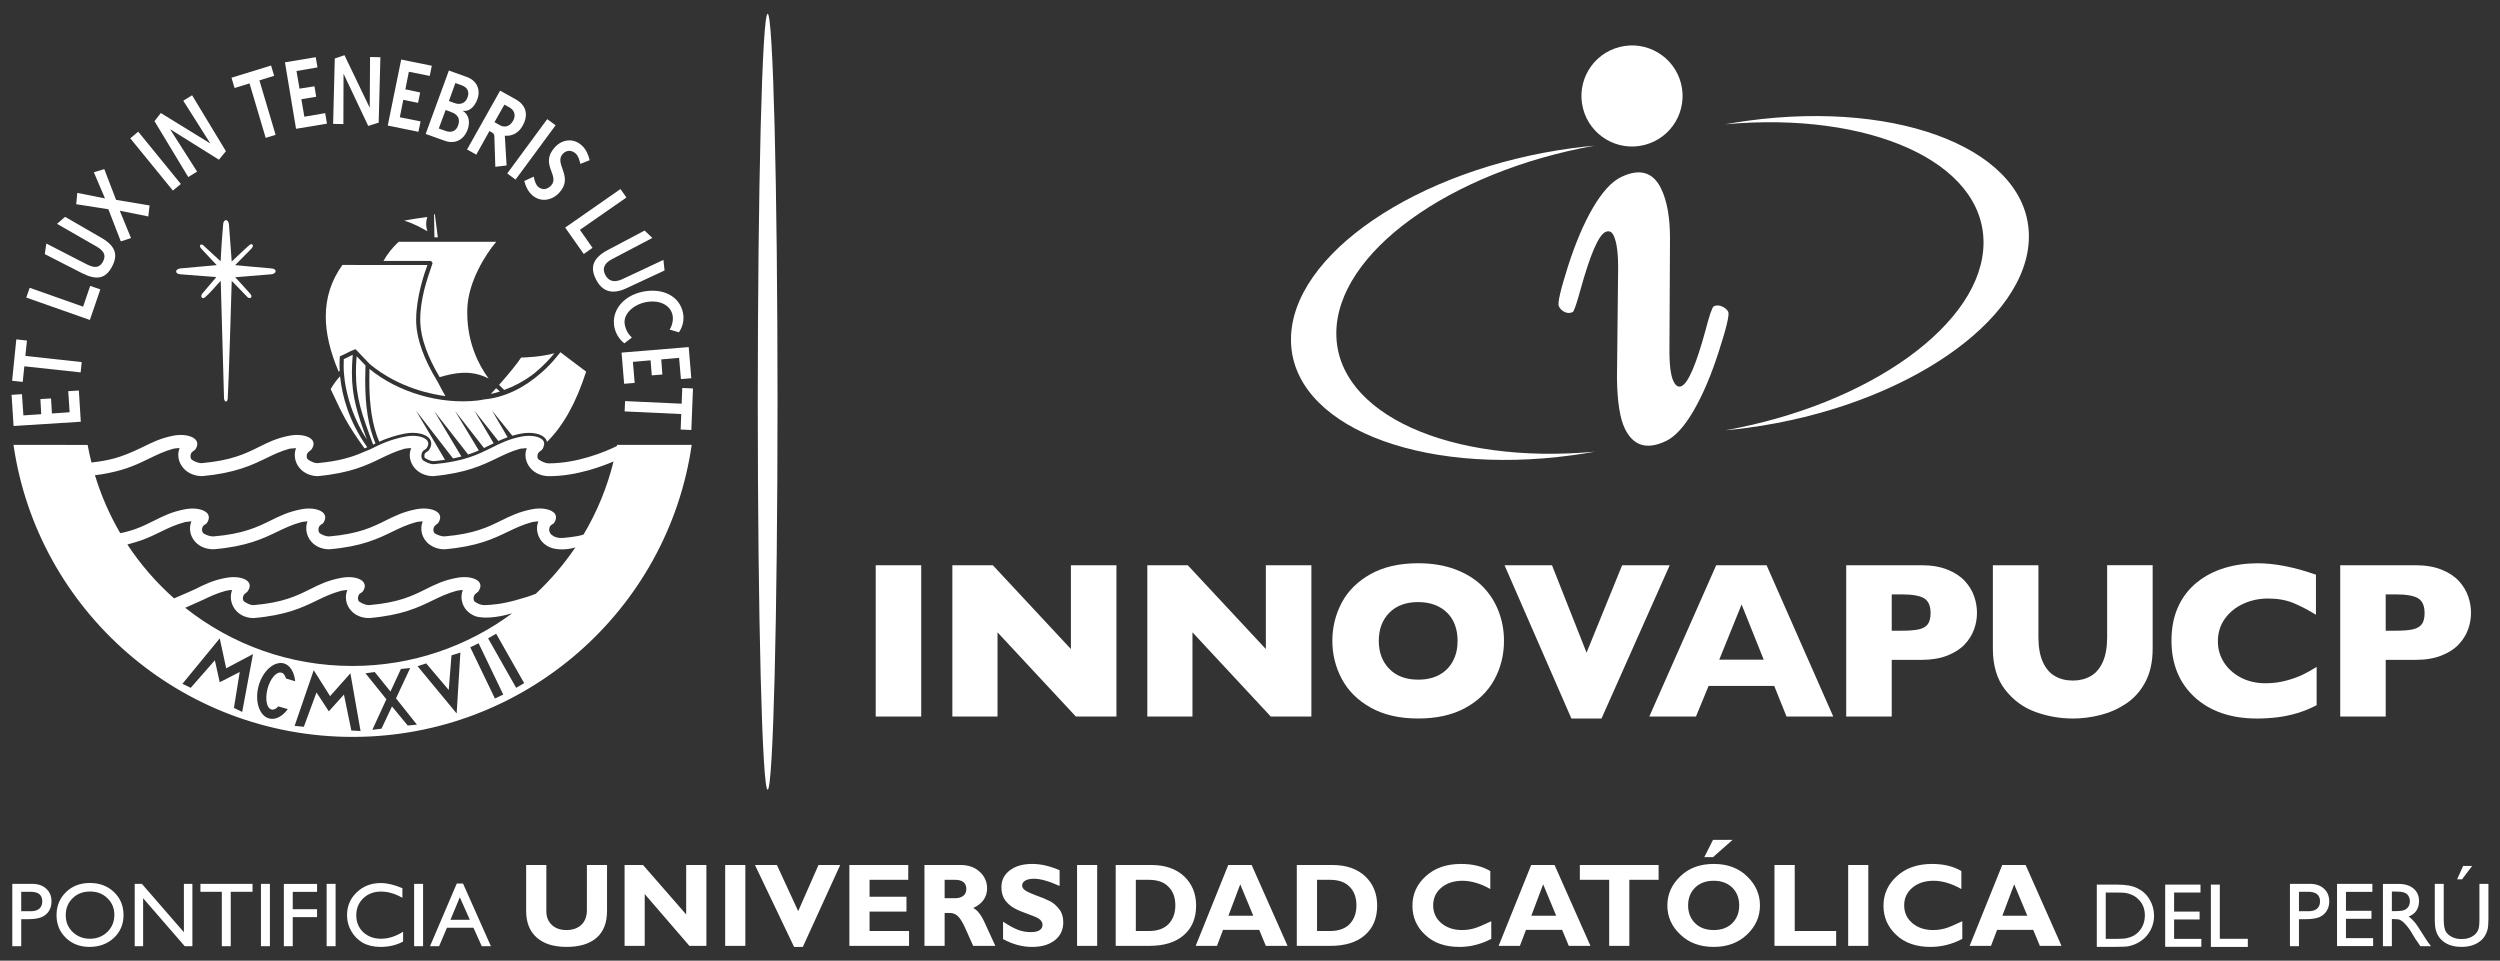 <?xml version="1.0" encoding="utf-8"?>
<!-- Generator: Adobe Illustrator 16.0.0, SVG Export Plug-In . SVG Version: 6.00 Build 0)  -->
<!DOCTYPE svg PUBLIC "-//W3C//DTD SVG 1.1//EN" "http://www.w3.org/Graphics/SVG/1.1/DTD/svg11.dtd">
<svg version="1.1" id="Capa_1" xmlns="http://www.w3.org/2000/svg" xmlns:xlink="http://www.w3.org/1999/xlink" x="0px" y="0px"
	 width="216px" height="83px" viewBox="0 0 216 83" enable-background="new 0 0 216 83" xml:space="preserve">
<rect x="0" y="0" width="216" height="83" fill="#333333" stroke="none"/>
<g>
	<defs>
		<rect id="SVGID_23_" x="0.5" y="0.5" width="215" height="82"/>
	</defs>
	<clipPath id="SVGID_2_">
		<use xlink:href="#SVGID_23_"  overflow="visible"/>
	</clipPath>
	<g clip-path="url(#SVGID_2_)">
		<rect x="75.662" y="48.837" fill="#FFFFFF" width="3.931" height="13.072"/>
		<polygon fill="#FFFFFF" points="96.46,61.909 92.954,61.909 86.186,54.634 86.186,61.909 82.284,61.909 82.284,48.837 
			85.782,48.837 92.526,56.079 92.526,48.837 96.46,48.837 		"/>
		<path fill="#FFFFFF" d="M125.936,55.367L125.936,55.367c0-0.49-0.075-0.938-0.219-1.342c-0.142-0.405-0.362-0.757-0.655-1.056
			c-0.293-0.298-0.652-0.532-1.072-0.697c-0.423-0.166-0.911-0.252-1.462-0.252c-1.057,0-1.89,0.311-2.494,0.924
			c-0.603,0.616-0.907,1.424-0.907,2.423c0,1,0.304,1.809,0.913,2.428c0.606,0.619,1.435,0.927,2.488,0.927
			c0.723,0,1.339-0.142,1.851-0.429c0.51-0.284,0.896-0.682,1.159-1.187C125.804,56.601,125.936,56.022,125.936,55.367
			 M129.945,55.367c0,1.22-0.279,2.343-0.843,3.366c-0.562,1.023-1.4,1.838-2.514,2.439c-1.111,0.605-2.464,0.907-4.061,0.907
			c-1.617,0-2.984-0.315-4.101-0.943c-1.12-0.629-1.951-1.454-2.495-2.479c-0.546-1.024-0.815-2.122-0.815-3.29
			c0-1.175,0.269-2.272,0.811-3.295c0.54-1.021,1.373-1.844,2.492-2.469c1.12-0.625,2.49-0.938,4.107-0.938
			c1.206,0,2.282,0.177,3.227,0.536c0.946,0.358,1.726,0.846,2.333,1.456c0.61,0.613,1.072,1.328,1.386,2.141
			C129.791,53.614,129.945,54.469,129.945,55.367z"/>
		<polygon fill="#FFFFFF" points="144.263,48.837 138.371,62.08 135.768,62.08 129.992,48.837 134.092,48.837 137.078,56.39 
			140.153,48.837 		"/>
		<path fill="#FFFFFF" d="M152.386,56.997L152.386,56.997l-1.912-4.772l-1.931,4.772H152.386z M158.393,61.909h-4.036l-1.062-2.642
			h-5.675l-1.087,2.642H142.5l5.779-13.072h4.354L158.393,61.909z"/>
		<path fill="#FFFFFF" d="M166.803,52.972L166.803,52.972c0-0.62-0.184-1.045-0.552-1.274c-0.368-0.229-1.026-0.344-1.977-0.344
			h-0.828v3.14h0.849c0.652,0,1.158-0.039,1.51-0.121c0.35-0.08,0.605-0.232,0.762-0.452
			C166.722,53.702,166.803,53.385,166.803,52.972 M170.811,52.953c0,0.484-0.083,0.959-0.25,1.421
			c-0.163,0.463-0.434,0.895-0.804,1.294c-0.373,0.399-0.874,0.722-1.504,0.972c-0.631,0.249-1.375,0.372-2.229,0.372h-2.579v4.897
			h-3.933V48.837h6.517c0.852,0,1.593,0.125,2.226,0.377c0.632,0.251,1.129,0.58,1.502,0.982c0.37,0.402,0.641,0.84,0.804,1.312
			C170.728,51.979,170.811,52.461,170.811,52.953z"/>
		<path fill="#FFFFFF" d="M185.989,56.053c0,1.119-0.209,2.073-0.625,2.862c-0.418,0.789-0.973,1.412-1.661,1.872
			c-0.689,0.46-1.431,0.788-2.228,0.991c-0.792,0.2-1.587,0.302-2.376,0.302c-1.106,0-2.185-0.188-3.232-0.566
			c-1.047-0.377-1.919-1.019-2.624-1.924c-0.708-0.905-1.059-2.086-1.059-3.537v-7.216h3.935v6.2c0,0.859,0.122,1.572,0.374,2.137
			c0.248,0.561,0.593,0.973,1.038,1.233c0.442,0.261,0.968,0.393,1.571,0.393c0.58,0,1.093-0.13,1.538-0.386
			c0.448-0.259,0.795-0.668,1.045-1.228c0.248-0.56,0.372-1.271,0.372-2.134v-6.216h3.933V56.053z"/>
		<path fill="#FFFFFF" d="M200.157,60.929c-0.543,0.283-1.093,0.509-1.659,0.68c-0.567,0.17-1.136,0.291-1.712,0.363
			c-0.577,0.071-1.17,0.108-1.785,0.108c-1.139,0-2.159-0.159-3.059-0.472c-0.9-0.314-1.684-0.776-2.345-1.39
			c-0.663-0.614-1.159-1.331-1.489-2.149c-0.328-0.821-0.492-1.721-0.492-2.702c0-1.125,0.194-2.11,0.582-2.954
			c0.388-0.846,0.934-1.548,1.633-2.107c0.7-0.56,1.498-0.972,2.394-1.24c0.895-0.266,1.838-0.399,2.832-0.399
			c1.482,0,3.165,0.328,5.042,0.986v3.464c-0.646-0.401-1.286-0.736-1.918-1.004c-0.63-0.266-1.375-0.401-2.227-0.401
			c-0.762,0-1.471,0.152-2.132,0.454c-0.659,0.302-1.189,0.732-1.594,1.293c-0.4,0.559-0.603,1.213-0.603,1.962
			c0,0.659,0.177,1.266,0.528,1.816c0.351,0.549,0.842,0.986,1.467,1.311c0.626,0.324,1.331,0.486,2.116,0.486
			c0.636,0,1.237-0.077,1.8-0.231c0.568-0.154,1.041-0.324,1.43-0.514c0.385-0.188,0.78-0.411,1.192-0.669V60.929z"/>
		<path fill="#FFFFFF" d="M209.484,52.972L209.484,52.972c0-0.62-0.184-1.045-0.551-1.274c-0.368-0.229-1.026-0.344-1.975-0.344
			h-0.833v3.14h0.847c0.657,0,1.16-0.039,1.512-0.121c0.353-0.08,0.604-0.232,0.764-0.452
			C209.406,53.702,209.484,53.385,209.484,52.972 M213.494,52.953c0,0.484-0.083,0.959-0.25,1.421
			c-0.166,0.463-0.433,0.895-0.805,1.294c-0.37,0.399-0.871,0.722-1.501,0.972c-0.633,0.249-1.376,0.372-2.229,0.372h-2.583v4.897
			h-3.931V48.837h6.516c0.855,0,1.597,0.125,2.229,0.377c0.628,0.251,1.13,0.58,1.501,0.982c0.37,0.402,0.637,0.84,0.803,1.312
			C213.411,51.979,213.494,52.461,213.494,52.953z"/>
		<path fill="#FFFFFF" d="M151.006,10.43L151.006,10.43c-0.661,0.089-1.314,0.193-1.961,0.31
			c12.492-1.139,22.326,3.243,22.332,10.208c0.005,6.964-9.817,13.998-22.31,16.229c0.649-0.06,1.301-0.125,1.959-0.22
			c13.409-1.809,24.277-9.214,24.271-16.54C175.289,13.088,164.417,8.619,151.006,10.43 M139.922,4.063
			c-2.337,0.598-3.75,2.977-3.148,5.314c0.601,2.337,2.982,3.744,5.315,3.144c2.339-0.593,3.747-2.975,3.15-5.313
			C144.639,4.872,142.257,3.462,139.922,4.063z"/>
		<path fill="#FFFFFF" d="M126.314,80.356L126.314,80.356c-0.726,0-1.32-0.203-1.792-0.604c-0.463-0.399-0.696-0.91-0.696-1.534
			c0-0.611,0.233-1.127,0.706-1.524c0.471-0.396,1.084-0.595,1.821-0.595c0.755,0,1.568,0.234,2.409,0.714v-1.554
			c-0.688-0.411-1.536-0.615-2.532-0.615c-1.249,0-2.261,0.348-3.039,1.054c-0.769,0.695-1.157,1.546-1.157,2.554
			c0,1.004,0.366,1.839,1.108,2.524c0.727,0.692,1.715,1.037,2.956,1.037c0.95,0,1.871-0.235,2.747-0.694v-1.526
			c-0.657,0.315-1.16,0.53-1.498,0.623C127.021,80.308,126.679,80.356,126.314,80.356 M132.306,79.119L132.306,79.119l1.023-2.714
			l1.127,2.714H132.306z M132.295,74.736L132.295,74.736l-2.814,6.987h1.839l0.527-1.385h3.121l0.575,1.385h1.873l-3.102-6.987
			H132.295z M147.25,74.059L147.25,74.059h0.754l1.689-1.493h-1.689L147.25,74.059z M136.499,76.016L136.499,76.016h2.533v5.708
			h1.742v-5.708h2.53v-1.279h-6.805V76.016z M116.612,79.838L116.612,79.838c-0.39,0.398-0.956,0.601-1.689,0.601h-1.132v-4.423
			h1.113c0.733,0,1.308,0.194,1.698,0.595c0.397,0.39,0.593,0.934,0.593,1.616C117.194,78.896,116.998,79.427,116.612,79.838z
			 M115.125,74.736L115.125,74.736h-3.082v6.987h2.89c1.296,0,2.303-0.31,2.997-0.932c0.709-0.616,1.057-1.466,1.057-2.554
			c0-1.034-0.348-1.874-1.037-2.529C117.256,75.064,116.315,74.736,115.125,74.736z M90.731,77.869L90.731,77.869
			c-0.315-0.161-0.727-0.339-1.25-0.52c-0.513-0.197-0.84-0.35-0.973-0.475c-0.135-0.108-0.196-0.243-0.196-0.378
			c0-0.174,0.097-0.304,0.282-0.421c0.18-0.099,0.429-0.152,0.742-0.152c0.551,0,1.288,0.206,2.213,0.625v-1.364
			c-0.833-0.355-1.619-0.541-2.369-0.541c-0.808,0-1.445,0.186-1.933,0.555c-0.482,0.367-0.725,0.848-0.725,1.453
			c0,0.46,0.108,0.84,0.33,1.14c0.216,0.293,0.487,0.517,0.792,0.682c0.298,0.166,0.717,0.342,1.243,0.525
			c0.518,0.182,0.847,0.334,0.981,0.464c0.134,0.14,0.205,0.273,0.205,0.427c0,0.428-0.339,0.645-1.025,0.645
			c-0.399,0-0.787-0.071-1.141-0.217c-0.362-0.141-0.776-0.38-1.243-0.684v1.504c0.823,0.452,1.659,0.676,2.516,0.676
			c0.811,0,1.458-0.189,1.953-0.572c0.489-0.389,0.732-0.901,0.732-1.549c0-0.457-0.111-0.829-0.337-1.123
			C91.302,78.267,91.039,78.033,90.731,77.869z M93.058,81.724L93.058,81.724h1.739v-6.987h-1.739V81.724z M149.659,79.776
			L149.659,79.776c-0.408,0.388-0.927,0.58-1.592,0.58s-1.199-0.192-1.599-0.58c-0.406-0.401-0.616-0.914-0.616-1.55
			c0-0.635,0.209-1.154,0.616-1.546c0.4-0.389,0.934-0.582,1.599-0.582s1.185,0.193,1.592,0.582
			c0.401,0.392,0.608,0.911,0.608,1.546C150.268,78.862,150.061,79.375,149.659,79.776z M148.067,74.644L148.067,74.644
			c-1.19,0-2.16,0.356-2.896,1.076c-0.742,0.715-1.112,1.556-1.112,2.507c0,0.975,0.37,1.816,1.124,2.519
			c0.73,0.712,1.708,1.067,2.884,1.067c1.168,0,2.13-0.355,2.876-1.067c0.751-0.715,1.118-1.553,1.118-2.519
			c0-0.951-0.367-1.792-1.109-2.507C150.217,75,149.251,74.644,148.067,74.644z M100.963,79.838L100.963,79.838
			c-0.388,0.398-0.953,0.601-1.692,0.601h-1.136v-4.423h1.116c0.74,0,1.317,0.194,1.7,0.595c0.402,0.39,0.598,0.934,0.598,1.616
			C101.549,78.896,101.353,79.427,100.963,79.838z M102.306,75.709L102.306,75.709c-0.697-0.645-1.639-0.973-2.827-0.973h-3.082
			v6.987h2.886c1.302,0,2.305-0.31,3.002-0.932c0.707-0.616,1.059-1.466,1.059-2.554C103.344,77.204,102.992,76.364,102.306,75.709z
			 M106.135,79.119L106.135,79.119l1.022-2.714l1.126,2.714H106.135z M106.121,74.736L106.121,74.736l-2.813,6.987h1.841
			l0.521-1.385h3.126l0.572,1.385h1.876l-3.103-6.987H106.121z M191.792,76.432L191.792,76.432h-0.773v5.381h3.193v-0.7h-2.42
			V76.432z M200.196,78.506L200.196,78.506c-0.168,0.148-0.409,0.223-0.726,0.223h-0.839v-1.68h0.792
			c0.683,0,1.028,0.279,1.028,0.826C200.452,78.15,200.362,78.359,200.196,78.506z M199.562,76.364L199.562,76.364h-1.711v5.385
			h0.78v-2.331h0.563c0.513,0,0.901-0.061,1.179-0.168c0.266-0.112,0.48-0.285,0.635-0.521c0.164-0.245,0.238-0.521,0.238-0.838
			c0-0.465-0.146-0.833-0.459-1.112C200.482,76.497,200.074,76.364,199.562,76.364z M202.691,79.383L202.691,79.383h2.204v-0.687
			h-2.204v-1.639h2.282v-0.689h-3.054v5.372h3.119v-0.687h-2.347V79.383z M214.222,76.368L214.222,76.368v3.055
			c0,0.427-0.031,0.727-0.1,0.898c-0.061,0.174-0.176,0.325-0.323,0.449c-0.292,0.244-0.663,0.364-1.118,0.364
			c-0.323,0-0.604-0.062-0.836-0.183c-0.238-0.119-0.417-0.277-0.53-0.471c-0.111-0.198-0.177-0.554-0.177-1.059v-3.055h-0.772v3.05
			c0,0.432,0.033,0.746,0.09,0.951c0.053,0.205,0.132,0.376,0.221,0.514c0.087,0.141,0.198,0.266,0.323,0.377
			c0.425,0.377,0.983,0.553,1.683,0.553c0.69,0,1.25-0.187,1.674-0.553c0.127-0.111,0.238-0.236,0.323-0.377
			c0.086-0.138,0.169-0.316,0.232-0.523c0.058-0.21,0.087-0.526,0.087-0.937v-3.055H214.222z M155.064,74.736L155.064,74.736h-1.749
			v6.987h5.328v-1.285h-3.579V74.736z M83.233,77.398L83.233,77.398c-0.173,0.132-0.399,0.208-0.697,0.208h-0.919v-1.591h0.879
			c0.668,0,0.994,0.267,0.994,0.791C83.49,77.061,83.41,77.257,83.233,77.398z M84.082,78.454L84.082,78.454
			c0.8-0.37,1.203-0.943,1.203-1.71c0-0.551-0.215-1.035-0.638-1.422c-0.423-0.393-0.973-0.586-1.646-0.586h-3.128v6.987h1.744
			v-2.838h0.502c0.226,0,0.449,0.094,0.645,0.277c0.205,0.183,0.453,0.591,0.727,1.237c0.29,0.653,0.479,1.088,0.592,1.323h1.914
			c-0.295-0.628-0.592-1.285-0.909-1.982C84.772,79.037,84.434,78.607,84.082,78.454z M207.756,78.618L207.756,78.618
			c-0.147,0.067-0.418,0.102-0.802,0.102h-0.297v-1.692h0.23c0.38,0,0.646,0.021,0.814,0.084c0.164,0.055,0.295,0.148,0.381,0.285
			c0.083,0.14,0.133,0.292,0.133,0.464c0,0.173-0.041,0.322-0.117,0.458C208.007,78.452,207.899,78.554,207.756,78.618z
			 M209.302,80.675L209.302,80.675c-0.301-0.488-0.525-0.825-0.696-1.023c-0.165-0.191-0.331-0.348-0.504-0.459
			c0.288-0.117,0.522-0.281,0.674-0.511s0.229-0.506,0.229-0.812c0-0.468-0.154-0.83-0.475-1.098
			c-0.315-0.268-0.751-0.403-1.296-0.403h-1.349v5.381h0.772V79.41h0.198c0.254,0,0.436,0.026,0.536,0.082
			c0.113,0.06,0.234,0.15,0.365,0.286c0.134,0.133,0.273,0.305,0.434,0.528l0.261,0.418l0.235,0.394l0.151,0.214
			c0.022,0.034,0.039,0.046,0.046,0.064l0.237,0.353h0.914l-0.282-0.383C209.641,81.215,209.493,80.975,209.302,80.675z
			 M159.682,81.724L159.682,81.724h1.739v-6.987h-1.739V81.724z M167.009,80.356L167.009,80.356c-0.72,0-1.318-0.203-1.789-0.604
			c-0.463-0.399-0.699-0.91-0.699-1.534c0-0.611,0.236-1.127,0.711-1.524c0.471-0.396,1.086-0.595,1.823-0.595
			c0.759,0,1.566,0.234,2.407,0.714v-1.554c-0.684-0.411-1.537-0.615-2.532-0.615c-1.249,0-2.261,0.348-3.037,1.054
			c-0.769,0.695-1.16,1.546-1.16,2.554c0,1.004,0.369,1.839,1.104,2.524c0.729,0.692,1.724,1.037,2.961,1.037
			c0.95,0,1.874-0.235,2.745-0.694v-1.526c-0.655,0.315-1.156,0.53-1.495,0.623C167.722,80.308,167.375,80.356,167.009,80.356z
			 M173.005,79.119L173.005,79.119l1.021-2.714l1.134,2.714H173.005z M172.993,74.736L172.993,74.736l-2.815,6.987h1.843l0.53-1.385
			h3.118l0.575,1.385h1.871l-3.101-6.987H172.993z M187.842,79.443L187.842,79.443h2.203V78.76h-2.203v-1.643h2.282v-0.686h-3.052
			v5.375h3.124v-0.688h-2.354V79.443z M184.744,80.542L184.744,80.542c-0.117,0.122-0.25,0.213-0.394,0.302
			c-0.144,0.077-0.317,0.142-0.532,0.198c-0.21,0.054-0.511,0.076-0.891,0.076h-0.991v-4.001h0.964c0.369,0,0.637,0.007,0.801,0.043
			c0.166,0.027,0.346,0.083,0.528,0.169c0.192,0.087,0.354,0.201,0.497,0.344c0.395,0.358,0.587,0.827,0.59,1.409
			C185.315,79.663,185.124,80.157,184.744,80.542z M184.715,76.767L184.715,76.767c-0.428-0.226-1.004-0.335-1.735-0.335h-1.817
			v5.375h1.704c0.479,0,0.804-0.019,0.972-0.04c0.167-0.032,0.356-0.082,0.562-0.159c0.344-0.134,0.643-0.333,0.916-0.584
			c0.251-0.253,0.443-0.537,0.588-0.866c0.134-0.332,0.206-0.672,0.206-1.036c0-0.503-0.127-0.971-0.38-1.396
			C185.482,77.297,185.138,76.978,184.715,76.767z M24.524,81.749L24.524,81.749h0.769v-2.506h2.101v-0.689h-2.101v-1.496h2.101
			v-0.689h-2.869V81.749z M15.888,80.542L15.888,80.542l-3.627-4.174h-0.621v5.381h0.726v-4.143l3.594,4.143h0.663v-5.381h-0.734
			V80.542z M17.317,77.049L17.317,77.049h1.848v4.7h0.771v-4.7h1.884v-0.685h-4.502V77.049z M28.222,81.749L28.222,81.749h0.774
			v-5.381h-0.774V81.749z M35.78,81.749L35.78,81.749h0.774v-5.381H35.78V81.749z M31.377,80.535L31.377,80.535
			c-0.402-0.386-0.595-0.872-0.595-1.461c0-0.585,0.203-1.07,0.603-1.461c0.408-0.392,0.927-0.582,1.541-0.582
			c0.596,0,1.213,0.183,1.841,0.538v-0.83c-0.688-0.293-1.312-0.443-1.883-0.443c-0.822,0-1.506,0.271-2.065,0.803
			c-0.56,0.53-0.835,1.196-0.835,1.976c0,0.502,0.12,0.956,0.365,1.372c0.24,0.426,0.576,0.759,0.988,1.005
			c0.419,0.233,0.934,0.361,1.534,0.361c0.739,0,1.394-0.156,1.957-0.465v-0.845c-0.623,0.394-1.256,0.604-1.91,0.604
			C32.295,81.106,31.782,80.915,31.377,80.535z M9.282,80.513L9.282,80.513c-0.405,0.392-0.907,0.594-1.508,0.594
			c-0.604,0-1.097-0.202-1.492-0.579C5.881,80.14,5.68,79.661,5.68,79.074c0-0.6,0.201-1.089,0.603-1.476
			c0.395-0.385,0.897-0.571,1.513-0.571c0.587,0,1.082,0.187,1.487,0.579c0.4,0.389,0.597,0.868,0.597,1.435
			C9.879,79.63,9.683,80.114,9.282,80.513z M7.767,76.288L7.767,76.288c-0.829,0-1.522,0.262-2.062,0.788
			c-0.543,0.53-0.82,1.19-0.82,1.998c0,0.782,0.267,1.438,0.811,1.96c0.535,0.518,1.214,0.778,2.028,0.778
			c0.854,0,1.558-0.261,2.115-0.778c0.555-0.521,0.834-1.178,0.834-1.976c0-0.792-0.272-1.452-0.822-1.982
			C9.299,76.55,8.604,76.288,7.767,76.288z M213.596,74.815L213.596,74.815h-0.779l-0.525,1.158h0.427L213.596,74.815z
			 M66.325,68.232L66.325,68.232c0.471,0,0.853-15.011,0.853-33.521c0-18.514-0.382-33.524-0.853-33.524
			c-0.469,0-0.853,15.011-0.853,33.524C65.472,53.222,65.855,68.232,66.325,68.232z M3.402,78.506L3.402,78.506
			c-0.17,0.148-0.409,0.223-0.726,0.223H1.833v-1.68h0.794c0.687,0,1.025,0.271,1.025,0.826C3.653,78.15,3.567,78.359,3.402,78.506z
			 M2.762,76.364L2.762,76.364H1.062v5.385h0.772v-2.331h0.565c0.516,0,0.901-0.061,1.176-0.168c0.27-0.112,0.485-0.285,0.643-0.521
			c0.156-0.245,0.231-0.521,0.231-0.838c0-0.465-0.146-0.833-0.456-1.107C3.688,76.497,3.274,76.364,2.762,76.364z M22.547,81.749
			L22.547,81.749h0.773v-5.381h-0.773V81.749z M50.708,78.633L50.708,78.633c0,0.547-0.167,0.979-0.482,1.274
			c-0.319,0.298-0.749,0.449-1.29,0.449c-0.518,0-0.936-0.142-1.252-0.438c-0.318-0.299-0.48-0.685-0.48-1.17v-4.013h-1.744v3.974
			c0,1.004,0.305,1.761,0.922,2.304c0.608,0.534,1.465,0.799,2.57,0.799c1.13,0,1.989-0.265,2.595-0.789
			c0.603-0.531,0.9-1.301,0.9-2.327v-3.96h-1.739V78.633z M68.964,78.721L68.964,78.721l-1.84-3.984h-1.895l3.38,7.076h0.755
			l3.229-7.076h-1.875L68.964,78.721z M62.656,81.724L62.656,81.724h1.742v-6.987h-1.742V81.724z M38.92,79.468L38.92,79.468
			l0.809-1.946l0.863,1.946H38.92z M39.463,76.34L39.463,76.34l-2.309,5.409h0.786l0.676-1.592h2.292l0.716,1.592h0.79l-2.407-5.409
			H39.463z M75.13,78.76L75.13,78.76h3.188V77.48H75.13v-1.465h3.343v-1.279h-5.087v6.987h5.156v-1.285H75.13V78.76z M59.286,79.008
			L59.286,79.008l-3.726-4.271h-1.596v6.987h1.74v-4.477l3.862,4.477h1.465v-6.987h-1.745V79.008z M146.333,35.477L146.333,35.477
			c0.792-1.369,1.518-3.071,2.173-5.113c0.659-2.041,0.932-3.182,0.814-3.42c-0.09-0.191-0.266-0.344-0.522-0.46
			c-0.259-0.121-0.502-0.127-0.726-0.021c-0.136,0.068-0.385,0.787-0.738,2.157c-0.79,2.885-1.47,4.463-2.038,4.736
			c-0.275,0.133-0.511-0.005-0.709-0.419c-0.25-0.518-0.365-1.499-0.347-2.948l0.048-9.356c0.005-1.825-0.251-3.27-0.765-4.334
			c-0.697-1.443-1.854-1.776-3.471-0.997c-0.809,0.393-1.61,1.271-2.417,2.64c-0.804,1.375-1.522,3.071-2.169,5.096
			c-0.646,2.025-0.905,3.167-0.781,3.424c0.108,0.224,0.278,0.389,0.508,0.496c0.238,0.111,0.469,0.111,0.692,0
			c0.104-0.046,0.328-0.691,0.669-1.93c0.84-3.036,1.554-4.69,2.144-4.976c0.311-0.153,0.549-0.054,0.717,0.289
			c0.281,0.584,0.411,1.602,0.39,3.053l-0.099,9.319c0.03,1.999,0.257,3.436,0.677,4.31c0.732,1.516,1.922,1.87,3.573,1.074
			C144.748,37.715,145.538,36.84,146.333,35.477z M135.829,39.336L135.829,39.336c0.663-0.088,1.314-0.194,1.961-0.31
			c-12.494,1.142-22.325-3.242-22.332-10.21c-0.008-6.964,9.819-13.997,22.307-16.228c-0.645,0.058-1.298,0.126-1.958,0.218
			c-13.409,1.809-24.275,9.217-24.267,16.54C111.545,36.674,122.422,41.147,135.829,39.336z M103.03,54.634l6.766,7.275h3.508
			V48.837h-3.934v7.242l-6.747-7.242h-3.495v13.072h3.901V54.634z"/>
		<g>
			<path fill="#FFFFFF" d="M19.281,19.375c-0.088,1.039-0.168,2.084-0.216,3.119l-0.005,0.081l-1.527-1.406
				c-0.215-0.135-0.371,0.06-0.144,0.312c0.429,0.48,1.339,1.427,1.339,1.427l-3.149,0.285c-0.507,0.078-0.457,0.48,0,0.506
				c1.037,0.08,2.074,0.159,3.111,0.243l-1.223,1.438c-0.185,0.267,0.019,0.502,0.236,0.318c0.472-0.398,0.945-1.002,1.368-1.434
				l0.286,10.179c0.053,0.347,0.295,0.318,0.319,0c0.079-1.047,0.346-10.176,0.346-10.176l1.285,1.325l0.088,0.097
				c0.273,0.192,0.437-0.07,0.25-0.278c-0.423-0.48-1.325-1.461-1.325-1.461l3.136-0.251c0.506-0.081,0.456-0.481,0-0.506
				c-1.04-0.082-3.14-0.285-3.14-0.285l1.408-1.427c0.261-0.266,0.072-0.517-0.183-0.3c-0.501,0.434-1.52,1.42-1.52,1.42
				l-0.24-3.227C19.701,18.864,19.307,18.942,19.281,19.375z"/>
			<path fill="#FFFFFF" d="M51.721,38.737L51.721,38.737c-0.004,0.007-0.005,0.014-0.005,0.021
				C51.716,38.751,51.717,38.744,51.721,38.737z"/>
			<polygon fill="#FFFFFF" points="8.668,25.004 7.793,24.702 7.179,26.497 2.566,24.864 2.271,25.71 7.764,27.645 			"/>
			<polygon fill="#FFFFFF" points="53.924,33.158 54.835,33.084 54.683,31.264 56.21,31.132 56.314,32.43 57.228,32.359 
				57.134,31.052 58.674,30.917 58.832,32.754 59.728,32.678 59.505,29.988 53.703,30.465 			"/>
			<path fill="#FFFFFF" d="M9.661,23.07c0.536-0.987,0.393-1.775-0.896-2.521l-3.143-1.814L4.927,19.34l3.446,1.978
				c0.652,0.392,0.801,0.773,0.516,1.299c-0.276,0.508-0.686,0.573-1.354,0.24l-3.532-1.817L3.87,21.956l3.254,1.664
				C8.365,24.234,9.118,24.068,9.661,23.07z"/>
			<polygon fill="#FFFFFF" points="2.102,31.649 6.968,32.175 7.058,31.284 2.191,30.752 2.33,29.422 1.409,29.323 1.047,32.897 
				1.964,32.996 			"/>
			<path fill="#FFFFFF" d="M53.316,38.438c-0.008,0.034-0.016,0.068-0.021,0.103c-1.019,0.499-3.388,1.488-5.876,1.493
				c-0.336,0-0.663-0.198-0.785-0.276l-0.055-0.03c-0.073-0.042-0.129-0.127-0.141-0.234c-0.025-0.156,0.03-0.326,0.128-0.425
				c0.004-0.004,0.261-0.212,0.261-0.212c0.058-0.075,0.098-0.149,0.127-0.215l-0.011-0.011c0.109-0.223,0.103-0.419-0.017-0.576
				c-0.261-0.345-1.042-0.487-1.846-0.341c-1.104,0.214-1.84,0.582-2.616,0.971c-1.166,0.581-2.368,1.183-4.979,1.42
				c-0.385,0-0.722-0.207-0.843-0.28c0,0-0.036-0.021-0.048-0.025c-0.095-0.06-0.156-0.163-0.181-0.298
				c-0.004-0.038-0.004-0.071-0.004-0.108c0-0.16,0.05-0.322,0.143-0.429l0.019-0.016c0,0,0.254-0.184,0.273-0.2
				c0.103-0.151,0.16-0.29,0.16-0.419c0-0.088-0.026-0.168-0.075-0.242c-0.241-0.367-1.071-0.533-1.884-0.373
				c-1.288,0.246-2.155,0.652-3.007,1.079v0.006h-0.005l-0.055,0.027l-0.005-0.002l-0.565,0.233
				c-0.934,0.413-2.076,0.786-3.982,0.957c-0.325,0-0.619-0.19-0.731-0.259l-0.044-0.027c-0.075-0.043-0.134-0.128-0.148-0.235
				c-0.007-0.026-0.007-0.051-0.007-0.074c0-0.132,0.053-0.267,0.139-0.351l0.259-0.212c0.15-0.201,0.198-0.371,0.198-0.51
				c0-0.12-0.036-0.216-0.082-0.282c-0.264-0.413-1.125-0.591-2.006-0.423c-1.11,0.215-1.848,0.581-2.626,0.972
				c-1.155,0.574-2.348,1.167-4.935,1.401c-0.39,0-0.697-0.19-0.808-0.259l-0.042-0.027c-0.086-0.051-0.118-0.151-0.128-0.223
				c-0.002-0.029-0.003-0.058-0.003-0.084c0-0.134,0.043-0.27,0.12-0.357l0.277-0.208c0.141-0.198,0.187-0.363,0.187-0.5
				c0-0.123-0.038-0.226-0.088-0.296c-0.269-0.409-1.119-0.587-1.983-0.419c-1.117,0.217-1.849,0.598-2.637,0.981
				c-1.974,0.961-2.897,1.149-4.434,1.339c-0.126-0.502-0.241-1.009-0.331-1.523H1.167c2.062,14.266,14.39,25.229,29.299,25.229
				c14.907,0,27.236-10.963,29.296-25.229H53.316z M20.925,61.513l-0.713-0.351l0.5-3.101l-1.728,0.886l-0.42-1.899l-2.084,2.379
				l-0.719-0.345l3.224-3.927l0.558,2.588l2.314-1.229L20.925,61.513z M20.252,52.576c0.359,0.523,0.96,0.825,1.659,0.825
				c2.823-0.242,4.216-0.914,5.448-1.513c0.667-0.32,1.299-0.626,2.098-0.838c0.178-0.046,0.37-0.07,0.552-0.073
				c-0.078,0.206-0.125,0.423-0.125,0.632c0,0.333,0.099,0.661,0.292,0.948c0.357,0.532,0.982,0.844,1.714,0.844
				c2.84-0.242,4.242-0.922,5.478-1.519c0.662-0.321,1.284-0.623,2.064-0.832c0.162-0.039,0.345-0.07,0.556-0.078
				c-0.075,0.198-0.115,0.407-0.115,0.612c0,0.31,0.084,0.622,0.257,0.902c0.216,0.351,0.552,0.606,0.945,0.758
				c1.031,0.305,2.52-0.061,3.178-0.255c-3.863,2.856-8.638,4.551-13.813,4.551c-5.458,0-10.472-1.882-14.438-5.028l1.544-0.688
				c0.626-0.3,1.218-0.579,1.951-0.774c0.188-0.045,0.362-0.07,0.559-0.078c-0.076,0.198-0.114,0.402-0.114,0.609
				C19.944,51.932,20.049,52.277,20.252,52.576z M23.244,62.071c-0.823-0.212-1.254-1.468-0.908-2.778
				c0.347-1.307,1.335-2.194,2.187-1.977c0.56,0.162,0.902,0.776,0.982,1.546l-0.796-0.24c-0.075-0.265-0.213-0.477-0.399-0.503
				c-0.425-0.111-0.954,0.503-1.196,1.383c-0.22,0.885-0.086,1.688,0.342,1.795c0.192,0.054,0.4-0.049,0.585-0.264l0.825,0.233
				C24.415,61.884,23.805,62.234,23.244,62.071z M30.354,63.116l-0.638-3.104l-1.307,1.447l-1.063-1.631l-1.095,2.966l-0.796-0.078
				l1.651-4.812l1.413,2.243l1.756-1.975l0.876,4.989L30.354,63.116z M35.228,62.687l-1.361-1.653l-0.905,1.923l-0.792,0.103
				l1.213-2.645l-1.804-2.241l0.797-0.111l1.362,1.687l0.902-1.954l0.799-0.077l-1.224,2.619l1.807,2.271L35.228,62.687z
				 M39.455,61.643l-3.377-4.084l0.745-0.242l1.947,2.295l0.238-2.989l0.769-0.242L39.455,61.643z M42.762,60.354l-2.131-4.428
				l0.721-0.348l2.13,4.433L42.762,60.354z M44.596,59.427l-2.423-4.271l0.695-0.404l2.422,4.273L44.596,59.427z M46.288,51.304
				c-0.864,0.347-2.621,0.846-3.538,0.911c-0.298,0.041-0.55,0.058-0.884,0.067c-0.338,0-0.608-0.147-0.732-0.224l-0.092-0.063
				c-0.096-0.058-0.11-0.151-0.123-0.22c-0.023-0.146,0.029-0.322,0.133-0.444l0.261-0.208c0.275-0.38,0.21-0.643,0.109-0.797
				c-0.264-0.404-1.123-0.573-2.004-0.392c-1.102,0.208-1.841,0.574-2.615,0.961c-1.155,0.578-2.35,1.172-4.915,1.387
				c-0.347,0-0.657-0.186-0.778-0.258l-0.047-0.025c-0.085-0.055-0.115-0.148-0.128-0.217c-0.006-0.028-0.008-0.056-0.008-0.089
				c0-0.125,0.043-0.263,0.12-0.367c0.003,0,0.284-0.203,0.284-0.203c0.139-0.199,0.187-0.361,0.187-0.497
				c0-0.127-0.045-0.224-0.096-0.3c-0.266-0.404-1.119-0.573-1.976-0.392c-1.121,0.208-1.863,0.574-2.646,0.967
				c-1.146,0.572-2.336,1.166-4.891,1.381c-0.315,0-0.597-0.176-0.721-0.253l-0.055-0.03c-0.1-0.057-0.131-0.155-0.143-0.224
				c-0.006-0.026-0.006-0.052-0.006-0.08c0-0.125,0.046-0.265,0.135-0.364l0.256-0.208c0.146-0.205,0.2-0.374,0.2-0.512
				c0-0.118-0.04-0.213-0.088-0.285c-0.264-0.404-1.124-0.573-1.998-0.392c-1.086,0.197-1.816,0.564-2.591,0.952
				c-0.144,0.069-1.303,0.587-1.859,0.813c-1.541-1.364-2.898-2.93-4.034-4.655c0.3-0.079,0.937-0.264,1.281-0.387
				c0.591-0.223,1.091-0.462,1.579-0.702c0.673-0.328,1.312-0.637,2.116-0.846l0.131-0.021c0,0,0.355-0.04,0.429-0.05
				c-0.084,0.209-0.126,0.418-0.126,0.629c0,0.328,0.096,0.647,0.286,0.934c0.359,0.541,0.996,0.857,1.743,0.857
				c2.856-0.239,4.262-0.917,5.507-1.514c0.669-0.321,1.302-0.625,2.093-0.836l0.141-0.025c0,0,0.319-0.035,0.383-0.045
				c-0.071,0.195-0.108,0.399-0.108,0.602c0,0.344,0.102,0.689,0.305,0.986c0.354,0.529,0.973,0.832,1.685,0.832
				c2.809-0.239,4.194-0.912,5.422-1.508c0.667-0.324,1.298-0.627,2.097-0.842c0.002,0,0.188-0.029,0.188-0.029
				s0.298-0.031,0.367-0.041c-0.08,0.209-0.122,0.418-0.122,0.626c0,0.331,0.096,0.657,0.287,0.942
				c0.36,0.538,0.987,0.852,1.719,0.852c2.826-0.239,4.229-0.917,5.463-1.511c0.675-0.321,1.312-0.628,2.104-0.839l0.145-0.025
				c0,0,0.322-0.035,0.39-0.045c-0.07,0.197-0.114,0.401-0.114,0.604c0,0.317,0.088,0.632,0.257,0.915
				c0.244,0.4,0.635,0.68,1.104,0.814c0.618,0.162,1.401,0.107,1.958-0.08C48.723,48.758,47.574,50.103,46.288,51.304z
				 M50.42,46.182c-0.571,0.214-1.844,0.298-1.844,0.298c-0.644,0.037-0.96-0.312-0.96-0.312c-0.071-0.055-0.151-0.233-0.165-0.349
				c-0.014-0.146,0.031-0.304,0.115-0.404c0.021-0.031,0.162-0.128,0.284-0.202c0.269-0.387,0.202-0.656,0.101-0.812
				c-0.266-0.398-1.12-0.574-1.987-0.402c-1.112,0.214-1.853,0.58-2.639,0.965c-1.155,0.571-2.349,1.163-4.923,1.381
				c-0.37,0-0.692-0.184-0.801-0.241l-0.031-0.019c-0.07-0.057-0.119-0.154-0.122-0.271c-0.013-0.146,0.037-0.298,0.133-0.396
				c0.021-0.035,0.165-0.139,0.259-0.204c0.27-0.387,0.2-0.656,0.101-0.812c-0.267-0.398-1.121-0.574-1.989-0.402
				c-1.11,0.214-1.843,0.58-2.624,0.967c-1.141,0.569-2.328,1.161-4.885,1.379c-0.363,0-0.664-0.184-0.765-0.241l-0.025-0.017
				c-0.078-0.056-0.126-0.147-0.136-0.263c-0.014-0.146,0.028-0.306,0.111-0.408c0.018-0.031,0.159-0.128,0.282-0.202
				c0.269-0.394,0.202-0.656,0.099-0.812c-0.265-0.398-1.117-0.574-1.98-0.402c-1.11,0.214-1.847,0.575-2.629,0.961
				c-1.165,0.573-2.368,1.167-4.958,1.385c-0.262,0-0.542-0.081-0.832-0.243l-0.018-0.015c-0.092-0.069-0.125-0.181-0.135-0.259
				c0-0.021,0-0.044,0-0.065c0-0.131,0.043-0.261,0.115-0.347l0.287-0.202c0.266-0.387,0.195-0.656,0.096-0.812
				c-0.266-0.398-1.118-0.574-1.985-0.402c-1.119,0.212-1.858,0.582-2.643,0.976c-0.502,0.25-1.022,0.511-1.663,0.743
				c-0.53,0.18-1.052,0.311-1.275,0.343c-0.915-1.562-1.65-3.241-2.186-5.009c0.323-0.028,0.75-0.095,1.191-0.189h0.002
				c1.591-0.322,2.572-0.796,3.513-1.258c0.662-0.32,1.287-0.625,2.079-0.843c0.188-0.033,0.373-0.049,0.531-0.053
				c-0.078,0.195-0.116,0.398-0.116,0.599c0,0.323,0.099,0.646,0.289,0.935c0.364,0.553,1,0.877,1.752,0.894
				c2.883-0.266,4.293-0.946,5.542-1.546c0.648-0.32,1.266-0.614,2.032-0.828c0,0,0.429-0.039,0.56-0.049
				c-0.073,0.193-0.111,0.395-0.111,0.595c0,0.33,0.098,0.66,0.292,0.959c0.357,0.537,0.968,0.853,1.671,0.869
				c2.844-0.264,4.244-0.94,5.472-1.537c0.662-0.318,1.284-0.619,2.069-0.837c0.2-0.033,0.386-0.049,0.557-0.049
				c-0.08,0.199-0.125,0.404-0.125,0.612c0,0.321,0.1,0.639,0.28,0.92c0.358,0.55,0.987,0.874,1.728,0.891
				c2.859-0.264,4.261-0.946,5.5-1.542c0.658-0.317,1.275-0.618,2.047-0.832c-0.007,0,0.423-0.039,0.554-0.049
				c-0.072,0.193-0.112,0.395-0.112,0.596c0,0.329,0.099,0.655,0.292,0.948c0.359,0.542,0.977,0.862,1.696,0.879
				c2.437,0.022,4.834-0.928,5.623-1.271C52.457,42.115,51.578,44.239,50.42,46.182z"/>
			<polygon fill="#FFFFFF" points="58.894,34.88 54.007,34.654 53.968,35.546 58.859,35.773 58.809,37.111 59.732,37.153 
				59.873,33.564 58.95,33.521 			"/>
			<polygon fill="#FFFFFF" points="6.981,36.438 6.814,33.741 5.896,33.797 6.016,35.619 4.488,35.725 4.408,34.425 3.49,34.479 
				3.562,35.786 2.021,35.891 1.896,34.054 1,34.114 1.173,36.806 			"/>
			<path fill="#FFFFFF" d="M55.533,25.203c-1.703,0.351-2.733,1.655-2.449,3.068c0.107,0.532,0.398,1.031,0.858,1.393l0.651-0.497
				c-0.25-0.248-0.487-0.515-0.611-1.112c-0.177-0.889,0.701-1.716,1.789-1.942c1.139-0.232,2.149,0.197,2.34,1.123
				c0.075,0.38-0.019,0.894-0.259,1.242l0.81,0.234c0.353-0.522,0.464-1.124,0.347-1.686C58.723,25.609,57.291,24.846,55.533,25.203
				z"/>
			<path fill="#FFFFFF" d="M40.889,53.354c-0.019,0.008-0.038,0.02-0.057,0.029h0.002C40.853,53.375,40.871,53.362,40.889,53.354z"
				/>
			<polygon fill="#FFFFFF" points="36.338,10.488 34.545,10.131 34.843,8.626 36.121,8.887 36.302,7.99 35.023,7.718 35.325,6.2 
				37.128,6.56 37.309,5.682 34.663,5.146 33.501,10.85 36.151,11.388 			"/>
			<polygon fill="#FFFFFF" points="29.681,6.409 29.694,6.395 31.814,10.88 32.718,10.596 32.866,4.943 31.973,4.926 31.946,9.28 
				31.929,9.28 29.763,4.769 28.925,5.055 28.782,10.706 29.669,10.72 			"/>
			<path fill="#FFFFFF" d="M44.548,8.577l-1.338-0.744l-2.858,5.084l0.799,0.443l1.137-2.039l0.238,0.134
				c0.118,0.065,0.179,0.164,0.187,0.333l0.083,2.623l0.973-0.116l-0.153-2.572c0.614,0.062,1.194-0.223,1.549-0.875
				C45.618,10.036,45.568,9.141,44.548,8.577z M44.338,10.425c-0.374,0.665-0.904,0.53-1.134,0.401l-0.482-0.271l0.857-1.515
				l0.448,0.246C44.424,9.511,44.602,9.938,44.338,10.425z"/>
			<path fill="#FFFFFF" d="M47.614,16.031c-0.309,0.339-0.765,0.431-1.131,0.097c-0.197-0.176-0.324-0.576-0.364-0.867l-0.82,0.376
				c0.114,0.487,0.33,0.901,0.675,1.219c0.698,0.631,1.696,0.511,2.364-0.225c1.25-1.382-0.49-2.479,0.279-3.328
				c0.352-0.385,0.812-0.318,1.112-0.045c0.255,0.233,0.327,0.562,0.415,0.903l0.801-0.32c-0.112-0.488-0.322-0.955-0.682-1.279
				c-0.713-0.656-1.688-0.538-2.325,0.162C46.603,14.2,48.395,15.165,47.614,16.031z"/>
			<polygon fill="#FFFFFF" points="44.544,15.518 48.005,10.823 47.278,10.295 43.825,14.986 			"/>
			<path fill="#FFFFFF" d="M40.328,6.649l-1.545-0.555l-2.005,5.48l1.656,0.59c0.858,0.311,1.643-0.063,1.972-0.977
				c0.234-0.665,0.102-1.302-0.418-1.601l0.003-0.015c0.47,0.097,0.99-0.255,1.258-1.002C41.541,7.745,41.201,6.959,40.328,6.649z
				 M39.581,10.839c-0.167,0.471-0.557,0.668-1.102,0.467l-0.569-0.203l0.592-1.601l0.463,0.173
				C39.583,9.893,39.777,10.285,39.581,10.839z M40.399,8.411C40.2,8.97,39.715,9.063,39.276,8.907l-0.49-0.178l0.558-1.556
				l0.532,0.19C40.378,7.542,40.578,7.91,40.399,8.411z"/>
			<polygon fill="#FFFFFF" points="17.028,14.826 14.714,11.195 14.717,11.174 18.915,13.798 19.518,13.062 16.597,8.232 
				15.836,8.702 18.163,12.38 18.15,12.385 13.894,9.766 13.348,10.468 16.265,15.298 			"/>
			<polygon fill="#FFFFFF" points="15.625,15.896 11.942,11.377 11.256,11.95 14.937,16.466 			"/>
			<polygon fill="#FFFFFF" points="10.438,20.855 11.319,20.57 10.348,18.207 12.812,18.702 12.924,17.75 10.031,17.27 9.01,14.612 
				8.108,14.882 9.071,17.142 6.677,16.667 6.586,17.643 9.363,18.08 			"/>
			<path fill="#FFFFFF" d="M51.473,24.098c0.496,1.005,1.308,1.43,2.654,0.805l3.29-1.534l-0.095-0.914l-3.597,1.685
				c-0.699,0.311-1.172,0.124-1.441-0.411c-0.256-0.518-0.094-0.967,0.564-1.322l3.515-1.849l-0.671-0.638l-3.232,1.71
				C51.243,22.292,50.966,23.079,51.473,24.098z"/>
			<polygon fill="#FFFFFF" points="28.248,10.684 28.098,9.776 26.295,10.084 26.037,8.573 27.318,8.36 27.17,7.455 25.878,7.659 
				25.617,6.136 27.429,5.824 27.28,4.941 24.62,5.385 25.578,11.128 			"/>
			<polygon fill="#FFFFFF" points="50.438,21.947 51.192,21.411 50.105,19.858 54.123,17.063 53.607,16.333 48.831,19.663 			"/>
			<polygon fill="#FFFFFF" points="21.559,7.206 22.955,11.911 23.812,11.648 22.413,6.943 23.685,6.551 23.421,5.661 20.002,6.715 
				20.264,7.604 			"/>
			<path fill="#FFFFFF" d="M31.7,37.975c-0.828-2.253-1.295-3.681-1.295-5.792c0-0.467,0.024-0.969,0.072-1.532
				c-0.095,0.042-0.188,0.089-0.283,0.141c-0.131,0.07-0.307,0.159-0.488,0.231c-0.008,0.102-0.013,0.266-0.013,0.498
				c0,0.207,0,0.435,0.021,0.693l0.011,0.12c0.019,0.227,0.042,0.431,0.068,0.617c0.23,1.497,0.717,2.927,1.443,4.249
				c0,0-0.001-0.001-0.005-0.002c0.009,0.015,0.026,0.037,0.055,0.092l0.152,0.262l0.024,0.036c0.06,0.104,0.134,0.224,0.207,0.333
				l-0.002-0.001c0.004,0.007,0.013,0.019,0.029,0.042l-0.006-0.001C31.695,37.964,31.697,37.969,31.7,37.975z"/>
			<path fill="#FFFFFF" d="M37.535,20.504h0.292c-0.007-0.055-0.247-1.941-0.254-1.984h-0.072
				C37.504,18.698,37.531,20.284,37.535,20.504z"/>
			<path fill="#FFFFFF" d="M45.032,37.461c0.913-0.168,1.777,0.013,2.101,0.439c0.063,0.084,0.103,0.179,0.128,0.281
				c1.417-1.41,2.521-3.397,3.38-6.072c-0.232-0.179-1.172-0.885-1.183-0.892c0,0-0.897-0.678-1.038-0.786
				c-0.023,0.029-0.084,0.104-0.084,0.104h0.002l-0.103,0.13l-0.024,0.026c0,0,0-0.002,0-0.004c-0.006,0.012-0.027,0.04-0.098,0.122
				c-0.404,0.5-0.848,0.964-1.322,1.374c-1.508,1.341-3.192,2.143-4.863,2.316l-0.043,0.004c0-0.004-0.062,0.008-0.062,0.008
				l-0.007,0.002c-0.182,0.036-0.371,0.071-0.562,0.093c-3.213,0.365-6.87-0.704-9.333-2.729c-0.008,0.354-0.013,0.667-0.013,0.957
				c0,2.267,0.264,3.911,0.854,5.33c0.752-0.335,1.439-0.554,2.23-0.705c0.93-0.179,1.854,0.031,2.15,0.486
				c0.074,0.104,0.117,0.24,0.117,0.382c0,0.186-0.07,0.378-0.208,0.573l-0.016,0.025l-0.012,0.009
				c-0.01,0.007-0.225,0.159-0.282,0.201c-0.047,0.058-0.078,0.157-0.078,0.255l0.004,0.063c0-0.003,0,0.007,0,0.007
				c0.014,0.063,0.038,0.104,0.055,0.114c0,0,0,0-0.002-0.002c0.005,0.004,0.019,0.01,0.05,0.029
				c0.258,0.159,0.497,0.242,0.708,0.242c0.344-0.033,0.66-0.071,0.971-0.117c-0.043-0.066-2.509-4.254-2.509-4.254
				s3.181,4.107,3.202,4.135c0.242-0.047,0.479-0.103,0.721-0.167c-0.038-0.061-2.347-3.92-2.347-3.92s2.737,3.49,2.93,3.748
				c0.292-0.096,0.59-0.207,0.923-0.351c-0.033-0.053-2.057-3.412-2.057-3.412s2.481,3.17,2.506,3.202
				c0.036-0.017,0.53-0.259,0.53-0.259s0.261-0.129,0.305-0.149c-0.031-0.05-1.673-2.829-1.673-2.829s2.057,2.6,2.082,2.632
				c0.282-0.129,0.539-0.233,0.796-0.324c-0.033-0.055-1.35-2.308-1.35-2.308s1.737,2.146,1.758,2.174
				C44.542,37.567,44.787,37.508,45.032,37.461z"/>
			<path fill="#FFFFFF" d="M37.377,22.728l-0.016,0.045c-0.298,0.844-0.536,1.605-0.724,2.332c-0.22,0.926-0.331,1.769-0.331,2.505
				c0,0.103,0,0.201,0.009,0.3c0.055,1.325,0.636,2.941,1.672,4.676c1.246-0.366,2.692-0.677,4.227,0.117
				c-0.855-1.167-1.844-3.078-1.844-5.692l0.004-0.326c0.073-2.347,1.586-4.722,2.5-5.794h-8.427
				c-0.507,0.458-0.984,1.056-1.315,1.652h4.109L37.377,22.728z"/>
			<path fill="#FFFFFF" d="M34.919,19.065c0.799,0.225,1.613,0.687,2.015,0.92c-0.072-0.189-0.111-0.407-0.111-0.634
				c0-0.218,0.037-0.43,0.105-0.604C36.536,18.796,35.665,18.917,34.919,19.065z"/>
			<path fill="#FFFFFF" d="M31.496,38.742c0.032-0.014,0.191-0.08,0.234-0.099c-1.626-2.287-2.163-4.502-2.326-5.957
				c0,0-0.002-0.022-0.002-0.039c-0.006-0.025-0.011-0.06-0.017-0.11c0,0,0-0.011-0.005-0.025c-0.223,0.242-0.487,0.553-0.811,1.104
				c0.013,0.024,0.188,0.398,0.188,0.398C29.576,35.771,29.991,36.656,31.496,38.742z"/>
			<path fill="#FFFFFF" d="M29.585,22.892c-0.966,1.349-1.437,2.81-1.437,4.465c0,1.429,0.376,3.033,1.115,4.768
				c0.025-0.029,0.063-0.068,0.063-0.068l-0.002,0.004c0,0,0.016-0.019,0.025-0.029c-0.009-0.176-0.015-0.353-0.015-0.524
				c0-0.283,0.015-0.478,0.019-0.561l0.003-0.05v-0.008l0.002-0.004c0,0,0.006-0.011,0.008-0.015c0-0.011,0.005-0.098,0.005-0.098
				l0.107-0.034c0,0-0.003,0.003-0.005,0.005c0.027-0.015,0.09-0.044,0.258-0.126l0.256-0.123l0.006-0.002
				c0.2-0.104,0.404-0.211,0.621-0.285c0.002,0,0.114-0.034,0.114-0.034l0.072,0.079l-0.007-0.002l0.08,0.078l0.396,0.417
				l0.663,0.692l0.007,0.01l0.008,0.004l0.003,0.004c2.55,2.133,5.584,2.65,6.534,2.766c-0.12-0.207-0.383-0.672-0.7-1.289
				l0.004,0.003l-0.037-0.055c-1.103-1.807-1.724-3.519-1.792-4.948c-0.003-0.107-0.003-0.217-0.003-0.321
				c0-1.941,0.729-4.06,0.974-4.718H29.585z"/>
			<path fill="#FFFFFF" d="M32.442,38.313c-0.614-1.471-0.889-3.162-0.889-5.479c0-0.396,0.009-0.818,0.025-1.258
				c-0.013-0.017-0.341-0.356-0.341-0.356s-0.357-0.373-0.423-0.445c-0.041,0.512-0.062,0.967-0.062,1.391
				c0,2.23,0.527,3.662,1.486,6.248C32.277,38.394,32.411,38.329,32.442,38.313z"/>
			<path fill="#FFFFFF" d="M42.863,33.542c-0.024,0.024-0.368,0.404-0.454,0.499c0.284-0.065,0.542-0.136,0.783-0.214
				c-0.015-0.014-0.046-0.041-0.115-0.105C42.997,33.651,42.921,33.587,42.863,33.542z"/>
			<path fill="#FFFFFF" d="M43.473,33.604c0,0,0.072,0.07,0.091,0.087c0.861-0.312,1.658-0.739,2.375-1.266l0.165-0.127l0.12-0.091
				c0,0,0.011-0.012,0.011-0.013l0.016-0.014c0.745-0.613,1.298-1.229,1.644-1.658c-1.135,0.318-2.564,0.365-2.873,0.373
				c-0.346,0.528-0.985,1.321-1.9,2.358c0.016,0.015,0.037,0.038,0.037,0.038l0.168,0.176l-0.003-0.004l0.061,0.056l0.014,0.015
				l-0.002-0.004C43.404,33.54,43.424,33.559,43.473,33.604z"/>
		</g>
	</g>
</g>
</svg>
